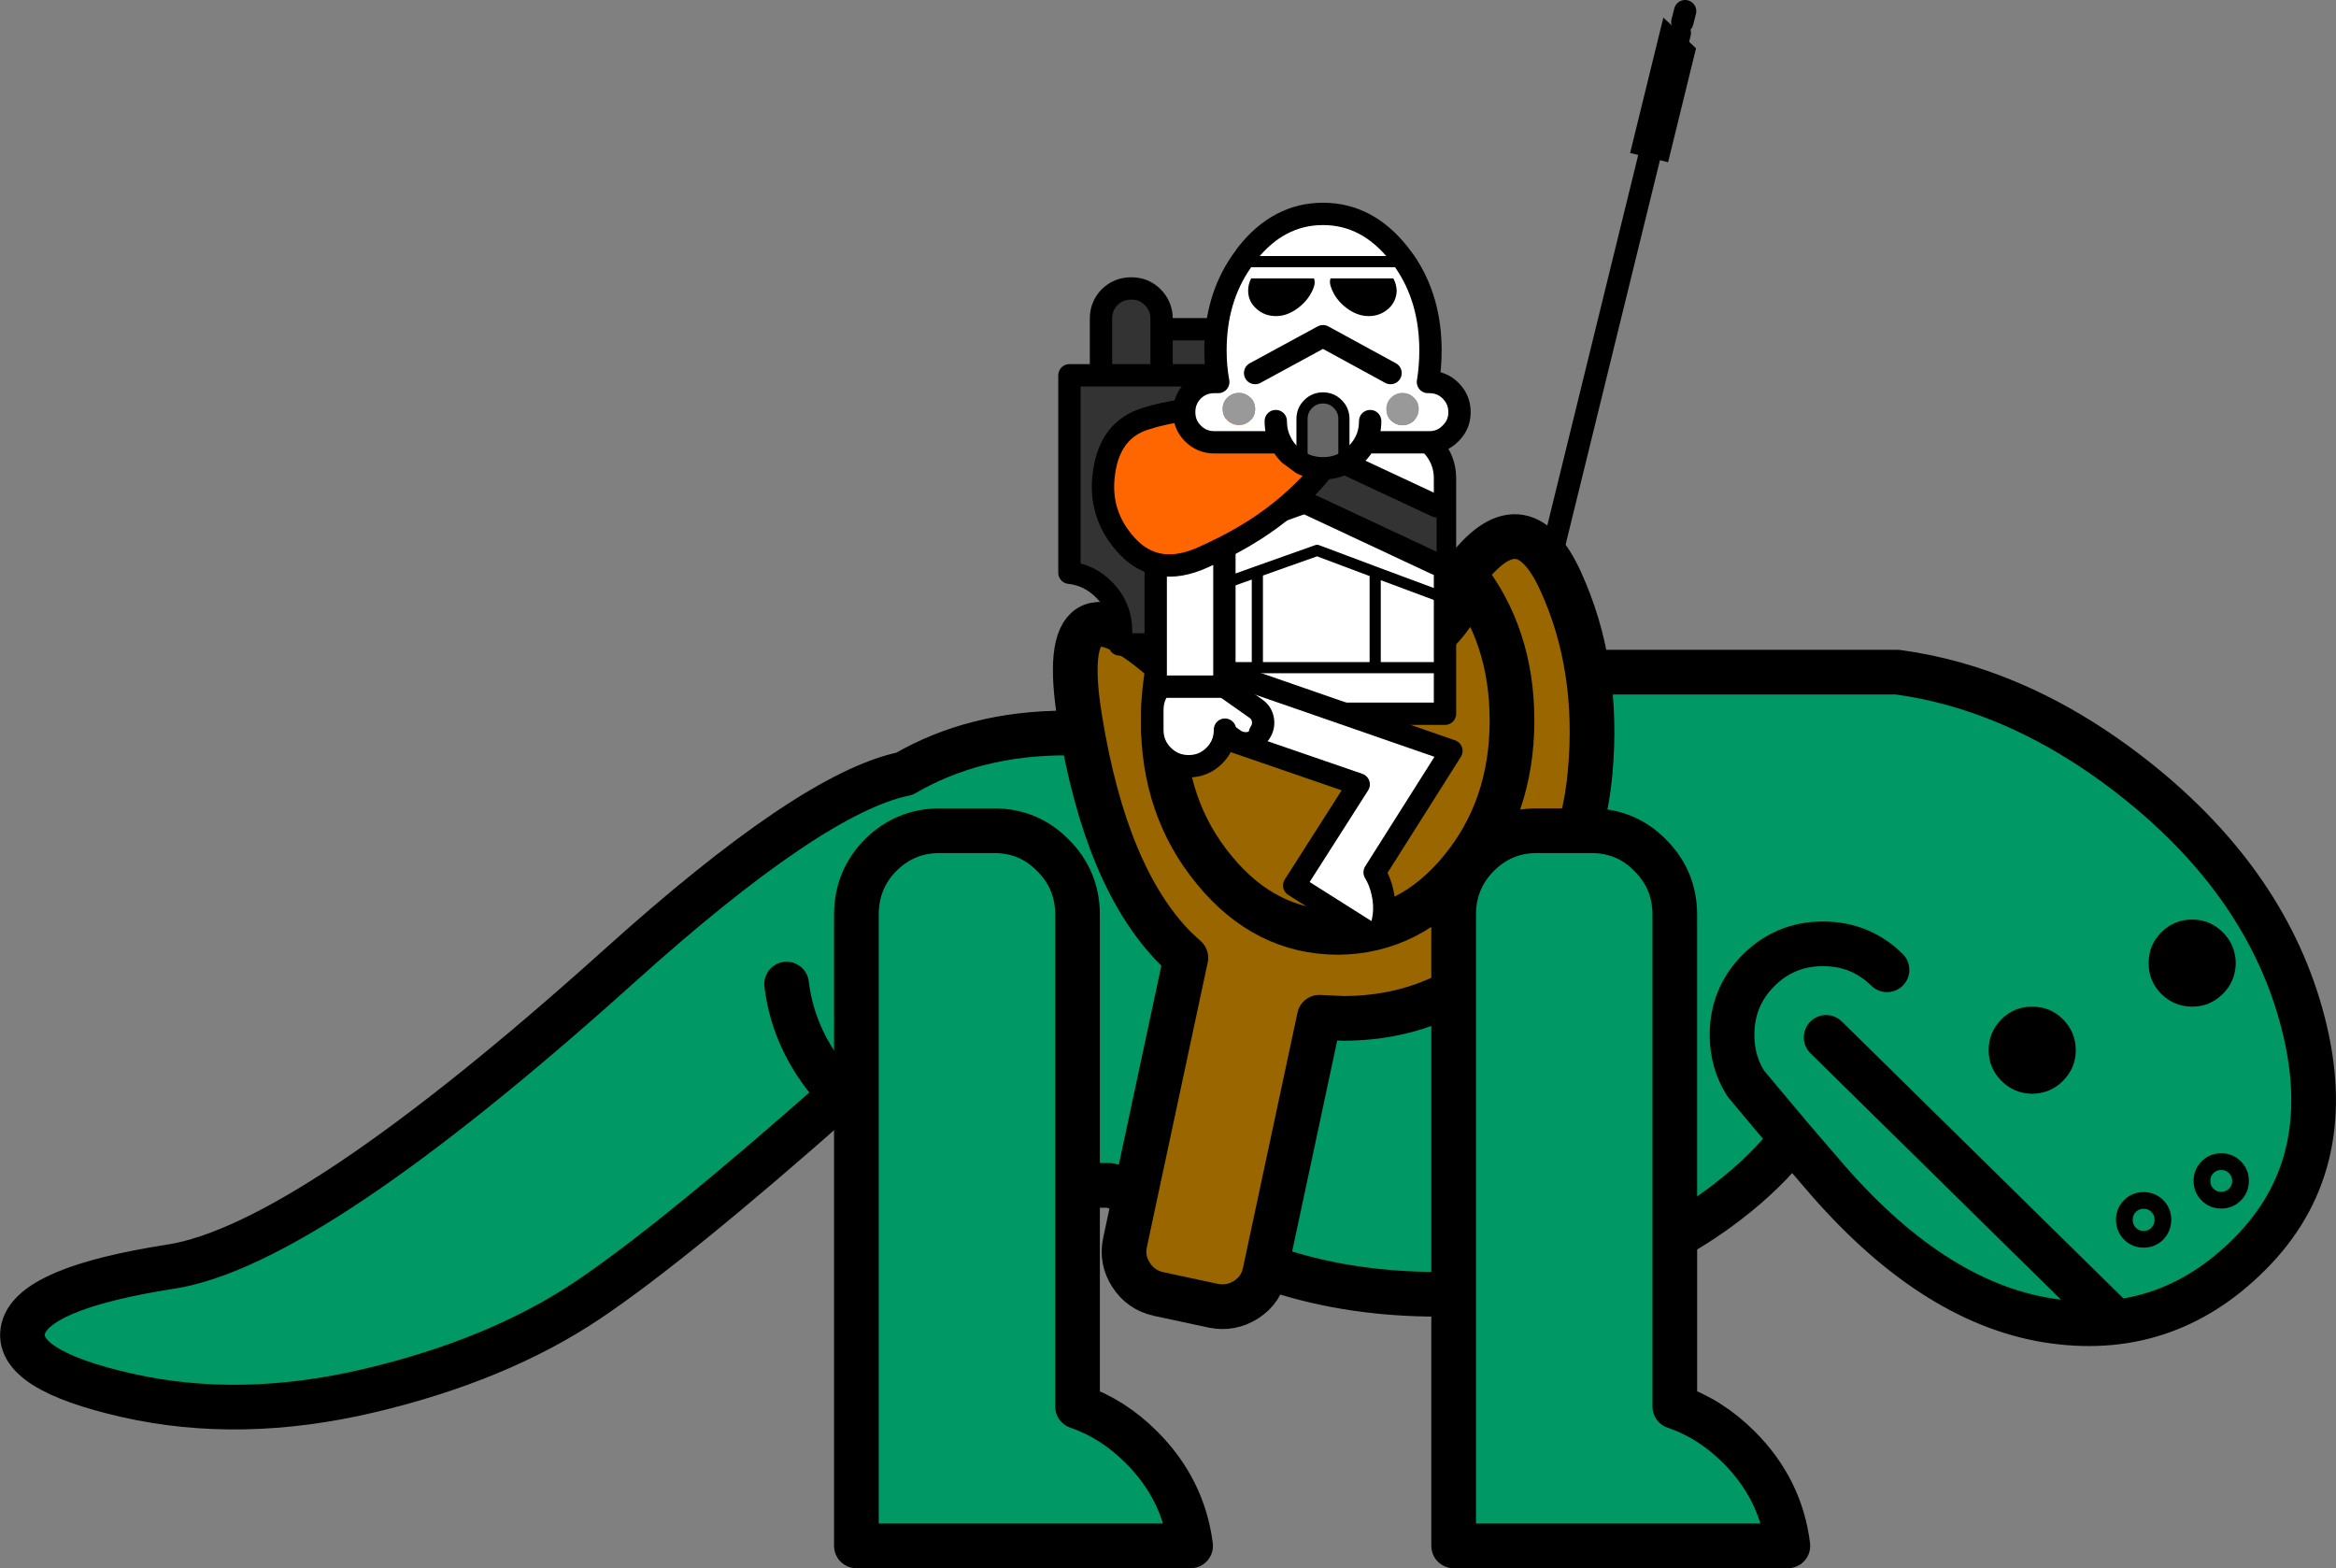 <?xml version="1.0" encoding="UTF-8" standalone="no"?>
<svg xmlns:xlink="http://www.w3.org/1999/xlink" height="280.8px" width="418.3px" xmlns="http://www.w3.org/2000/svg">
  <rect width="100%" height="100%" fill="#808080" stroke="none"/>
  <g transform="matrix(1.0, 0.0, 0.0, 1.0, 232.0, 177.85)">
    <path d="M63.3 -149.65 L59.9 -150.45 65.85 -174.7 68.8 -171.95 71.7 -169.2 66.7 -148.8 63.3 -149.65 63.55 -150.6 63.3 -149.65 M65.2 -157.4 L68.8 -171.95 65.2 -157.4" fill="#000000" fill-rule="evenodd" stroke="none"/>
    <path d="M63.3 -149.65 L35.2 -35.15 M68.8 -171.95 L65.2 -157.4 M69.75 -175.85 L69.25 -173.9 M63.55 -150.6 L63.3 -149.65 Z" fill="none" stroke="#000000" stroke-linecap="round" stroke-linejoin="round" stroke-width="4.0"/>
    <path d="M38.25 -57.5 L107.75 -57.5 Q112.95 -56.8 118.1 -55.35 134.95 -50.6 150.7 -38.05 174.05 -19.4 180.4 5.25 186.75 29.85 171.8 45.7 156.8 61.55 135.9 58.75 114.95 55.95 95.4 33.6 L88.9 26.05 Q84.2 32.1 77.2 37.45 55.75 53.9 25.45 53.9 -4.9 53.9 -26.35 37.45 -28.8 35.6 -33.3 34.4 L-41.15 34.4 Q-62.0 34.4 -76.7 22.55 L-81.45 18.15 Q-111.4 44.65 -126.75 54.95 -142.8 65.7 -165.85 71.15 -188.9 76.6 -209.25 72.0 -229.55 67.4 -227.85 60.1 -226.15 52.8 -201.4 48.95 -176.7 45.1 -121.25 -4.75 -86.7 -35.9 -70.05 -39.3 -57.5 -46.6 -41.15 -46.6 L-23.3 -47.2 Q-0.7 -50.15 15.7 -54.2 32.05 -58.3 38.25 -57.5 M-91.15 -1.65 Q-89.8 9.4 -81.45 18.15 -89.8 9.4 -91.15 -1.65 M105.9 -4.2 Q101.15 -8.85 94.45 -8.85 87.65 -8.85 82.9 -4.1 78.15 0.65 78.15 7.45 78.15 12.3 80.6 16.15 L83.15 19.2 88.9 26.05 83.15 19.2 80.6 16.15 Q78.15 12.3 78.15 7.45 78.15 0.65 82.9 -4.1 87.65 -8.85 94.45 -8.85 101.15 -8.85 105.9 -4.2" fill="#009966" fill-rule="evenodd" stroke="none"/>
    <path d="M38.25 -57.5 L107.75 -57.5 Q112.95 -56.8 118.1 -55.35 134.95 -50.6 150.7 -38.05 174.05 -19.4 180.4 5.25 186.75 29.85 171.8 45.7 156.8 61.55 135.9 58.75 114.95 55.95 95.4 33.6 L88.9 26.05 Q84.2 32.1 77.2 37.45 55.75 53.9 25.45 53.9 -4.9 53.9 -26.35 37.45 -28.8 35.6 -33.3 34.4 L-41.15 34.4 Q-62.0 34.4 -76.7 22.55 L-81.45 18.15 Q-111.4 44.65 -126.75 54.95 -142.8 65.7 -165.85 71.15 -188.9 76.6 -209.25 72.0 -229.55 67.4 -227.85 60.1 -226.15 52.8 -201.4 48.95 -176.7 45.1 -121.25 -4.75 -86.7 -35.9 -70.05 -39.3 -57.5 -46.6 -41.15 -46.6 L-23.3 -47.2 Q-0.7 -50.15 15.7 -54.2 32.05 -58.3 38.25 -57.5 M88.9 26.05 L83.15 19.2 80.6 16.15 Q78.15 12.3 78.15 7.45 78.15 0.65 82.9 -4.1 87.65 -8.85 94.45 -8.85 101.15 -8.85 105.9 -4.2 M-81.45 18.15 Q-89.8 9.4 -91.15 -1.65" fill="none" stroke="#000000" stroke-linecap="round" stroke-linejoin="round" stroke-width="8.0"/>
    <path d="M30.1 -75.05 Q40.45 -89.1 47.45 -73.8 54.45 -58.5 52.75 -39.6 51.05 -20.7 38.6 -8.1 26.15 4.5 8.55 4.5 L4.25 4.3 -5.5 49.95 Q-6.15 53.1 -8.85 54.85 -11.6 56.6 -14.75 55.95 L-24.55 53.85 Q-27.7 53.15 -29.45 50.45 -31.2 47.75 -30.55 44.65 L-19.65 -6.35 -21.55 -8.1 Q-34.0 -20.7 -38.6 -49.0 -43.25 -77.25 -22.7 -58.75 L-22.75 -58.6 Q-22.7 -57.05 -8.0 -53.95 7.4 -50.75 19.25 -59.45 31.1 -68.2 30.1 -75.05 38.75 -64.15 38.75 -48.85 38.75 -33.15 29.6 -22.05 20.45 -10.95 7.5 -10.9 -5.45 -10.95 -14.55 -22.05 -23.75 -33.15 -23.7 -48.85 -23.7 -54.0 -22.75 -58.6 -23.7 -54.0 -23.7 -48.85 -23.75 -33.15 -14.55 -22.05 -5.45 -10.95 7.5 -10.9 20.45 -10.95 29.6 -22.05 38.75 -33.15 38.75 -48.85 38.75 -64.15 30.1 -75.05" fill="#996600" fill-rule="evenodd" stroke="none"/>
    <path d="M30.1 -75.05 Q40.45 -89.1 47.45 -73.8 54.45 -58.5 52.75 -39.6 51.05 -20.7 38.6 -8.1 26.15 4.5 8.55 4.5 L4.25 4.3 -5.5 49.95 Q-6.15 53.1 -8.85 54.85 -11.6 56.6 -14.75 55.95 L-24.55 53.85 Q-27.7 53.15 -29.45 50.45 -31.2 47.75 -30.55 44.65 L-19.65 -6.35 -21.55 -8.1 Q-34.0 -20.7 -38.6 -49.0 -43.25 -77.25 -22.7 -58.75 L-22.75 -58.6 Q-22.7 -57.05 -8.0 -53.95 7.4 -50.75 19.25 -59.45 31.1 -68.2 30.1 -75.05 38.75 -64.15 38.75 -48.85 38.75 -33.15 29.6 -22.05 20.45 -10.95 7.5 -10.9 -5.45 -10.95 -14.55 -22.05 -23.75 -33.15 -23.7 -48.85 -23.7 -54.0 -22.75 -58.6" fill="none" stroke="#000000" stroke-linecap="round" stroke-linejoin="round" stroke-width="8.0"/>
    <path d="M-78.65 -14.05 Q-78.65 -20.35 -74.3 -24.75 -69.85 -29.15 -63.6 -29.1 L-54.1 -29.1 Q-47.85 -29.15 -43.5 -24.75 -39.05 -20.35 -39.05 -14.05 L-39.05 74.0 Q-32.75 76.15 -27.6 81.3 -20.1 88.8 -18.8 98.95 L-78.65 98.95 -78.65 -14.05 M28.3 -14.05 Q28.3 -20.35 32.7 -24.75 37.1 -29.15 43.35 -29.1 L52.85 -29.1 Q59.1 -29.15 63.45 -24.75 67.9 -20.35 67.9 -14.05 L67.9 74.0 Q74.25 76.15 79.4 81.3 86.9 88.8 88.15 98.95 L28.3 98.95 28.3 -14.05" fill="#009966" fill-rule="evenodd" stroke="none"/>
    <path d="M28.3 -14.05 L28.3 98.95 88.15 98.95 Q86.9 88.8 79.4 81.3 74.25 76.15 67.9 74.0 L67.9 -14.05 Q67.9 -20.35 63.45 -24.75 59.1 -29.15 52.85 -29.1 L43.35 -29.1 Q37.1 -29.15 32.7 -24.75 28.3 -20.35 28.3 -14.05 M-78.65 -14.05 L-78.65 98.95 -18.8 98.95 Q-20.1 88.8 -27.6 81.3 -32.75 76.15 -39.05 74.0 L-39.05 -14.05 Q-39.05 -20.35 -43.5 -24.75 -47.85 -29.15 -54.1 -29.1 L-63.6 -29.1 Q-69.85 -29.15 -74.3 -24.75 -78.65 -20.35 -78.65 -14.05" fill="none" stroke="#000000" stroke-linecap="round" stroke-linejoin="round" stroke-width="8.0"/>
    <path d="M155.0 -10.9 Q157.3 -13.2 160.55 -13.2 163.75 -13.2 166.05 -10.9 168.3 -8.65 168.35 -5.4 168.3 -2.15 166.05 0.1 163.75 2.4 160.55 2.4 157.3 2.4 155.0 0.1 152.75 -2.15 152.75 -5.4 152.75 -8.65 155.0 -10.9 M137.4 4.65 Q139.7 6.95 139.7 10.2 139.7 13.4 137.4 15.7 135.15 17.95 131.9 18.0 128.65 17.95 126.4 15.7 124.1 13.4 124.1 10.2 124.1 6.95 126.4 4.65 128.65 2.4 131.9 2.4 135.15 2.4 137.4 4.65" fill="#000000" fill-rule="evenodd" stroke="none"/>
    <path d="M95.0 7.9 L146.7 58.75" fill="none" stroke="#000000" stroke-linecap="round" stroke-linejoin="round" stroke-width="8.0"/>
    <path d="M169.2 33.6 Q169.2 35.05 168.2 36.05 167.2 37.05 165.75 37.05 164.3 37.05 163.3 36.05 162.3 35.05 162.3 33.6 162.3 32.15 163.3 31.15 164.3 30.15 165.75 30.15 167.2 30.15 168.2 31.15 169.2 32.15 169.2 33.6 M149.4 43.05 Q148.4 42.0 148.4 40.55 148.4 39.1 149.4 38.1 150.4 37.1 151.85 37.1 153.3 37.1 154.3 38.1 155.3 39.1 155.3 40.55 155.3 42.0 154.3 43.05 153.3 44.05 151.85 44.05 150.4 44.05 149.4 43.05" fill="none" stroke="#000000" stroke-linecap="round" stroke-linejoin="round" stroke-width="3.0"/>
    <path d="M4.0 -110.65 L7.7 -110.65 7.7 -62.45 -31.5 -62.45 Q-31.25 -63.55 -31.25 -64.8 -31.25 -69.2 -34.35 -72.3 -36.95 -74.9 -40.5 -75.3 L-40.5 -110.65 -34.85 -110.65 -34.85 -120.8 Q-34.85 -123.05 -33.3 -124.65 -31.7 -126.2 -29.45 -126.2 L-29.4 -126.2 Q-27.15 -126.2 -25.6 -124.65 -24.0 -123.05 -24.0 -120.8 L-24.0 -118.9 4.0 -118.9 4.0 -110.65 -24.0 -110.65 -34.85 -110.65 -24.0 -110.65 4.0 -110.65 M-24.0 -118.9 L-24.0 -110.65 -24.0 -118.9" fill="#333333" fill-rule="evenodd" stroke="none"/>
    <path d="M4.0 -110.65 L7.7 -110.65 7.7 -62.45 -31.5 -62.45 Q-31.25 -63.55 -31.25 -64.8 -31.25 -69.2 -34.35 -72.3 -36.95 -74.9 -40.5 -75.3 L-40.5 -110.65 -34.85 -110.65 -34.85 -120.8 Q-34.85 -123.05 -33.3 -124.65 -31.7 -126.2 -29.45 -126.2 L-29.4 -126.2 Q-27.15 -126.2 -25.6 -124.65 -24.0 -123.05 -24.0 -120.8 L-24.0 -118.9 4.0 -118.9 4.0 -110.65 -24.0 -110.65 -34.85 -110.65 M-24.0 -110.65 L-24.0 -118.9" fill="none" stroke="#000000" stroke-linecap="round" stroke-linejoin="round" stroke-width="4.0"/>
    <path d="M-18.85 -71.2 L-18.85 -92.2 Q-18.9 -96.2 -15.65 -99.05 -12.35 -101.85 -7.75 -101.85 L15.6 -101.85 Q20.2 -101.85 23.45 -99.05 26.75 -96.2 26.75 -92.2 L26.75 -70.75 14.25 -75.4 3.85 -79.3 -6.85 -75.5 -18.85 -71.2 -6.85 -75.5 3.85 -79.3 14.25 -75.4 26.75 -70.75 26.75 -58.3 26.75 -50.05 -18.85 -50.05 -18.85 -58.3 -18.85 -71.2 M-6.85 -58.3 L14.25 -58.3 14.25 -75.4 14.25 -58.3 26.75 -58.3 14.25 -58.3 -6.85 -58.3 -18.85 -58.3 -6.85 -58.3 -6.85 -75.5 -6.85 -58.3 M-14.75 -80.95 L2.15 -87.05 2.15 -100.65 2.15 -87.05 -14.75 -80.95 M22.8 -81.2 L5.9 -87.3 5.9 -100.9 5.9 -87.3 22.8 -81.2" fill="#ffffff" fill-rule="evenodd" stroke="none"/>
    <path d="M-18.85 -71.2 L-6.85 -75.5 3.85 -79.3 14.25 -75.4 26.75 -70.75 M14.25 -75.4 L14.25 -58.3 26.75 -58.3 M5.9 -100.9 L5.9 -87.3 22.8 -81.2 M2.15 -100.65 L2.15 -87.05 -14.75 -80.95 M-18.85 -58.3 L-6.85 -58.3 -6.85 -75.5 M14.25 -58.3 L-6.85 -58.3" fill="none" stroke="#000000" stroke-linecap="round" stroke-linejoin="round" stroke-width="2.0"/>
    <path d="M26.75 -70.75 L26.75 -92.2 Q26.75 -96.2 23.45 -99.05 20.2 -101.85 15.6 -101.85 L-7.75 -101.85 Q-12.35 -101.85 -15.65 -99.05 -18.9 -96.2 -18.85 -92.2 L-18.85 -71.2 -18.85 -58.3 -18.85 -50.05 26.75 -50.05 26.75 -58.3 26.75 -70.75" fill="none" stroke="#000000" stroke-linecap="round" stroke-linejoin="round" stroke-width="4.0"/>
    <path d="M14.55 -9.95 L-0.25 -19.3 11.3 -37.4 -17.45 -47.3 Q-22.15 -55.9 -11.75 -57.15 L27.9 -43.4 14.15 -21.65 Q15.1 -20.1 15.55 -18.1 16.55 -13.75 14.55 -9.95" fill="#ffffff" fill-rule="evenodd" stroke="none"/>
    <path d="M14.55 -9.95 L-0.25 -19.3 11.3 -37.4 -17.45 -47.3 Q-22.15 -55.9 -11.75 -57.15 L27.9 -43.4 14.15 -21.65 Q15.1 -20.1 15.55 -18.1 16.55 -13.75 14.55 -9.95 Z" fill="none" stroke="#000000" stroke-linecap="round" stroke-linejoin="round" stroke-width="4.0"/>
    <path d="M25.25 -87.2 L25.25 -76.85 -3.8 -90.45 0.2 -98.9 25.25 -87.2" fill="#333333" fill-rule="evenodd" stroke="none"/>
    <path d="M25.25 -76.85 L-3.8 -90.45 0.2 -98.9 25.25 -87.2" fill="none" stroke="#000000" stroke-linecap="round" stroke-linejoin="round" stroke-width="4.0"/>
    <path d="M-12.65 -47.2 L-12.65 -47.15 Q-12.65 -44.45 -14.55 -42.55 -16.45 -40.65 -19.15 -40.65 -21.85 -40.65 -23.75 -42.55 -25.65 -44.45 -25.65 -47.15 L-25.65 -50.75 Q-25.65 -53.45 -23.75 -55.35 -22.05 -57.05 -19.7 -57.2 -19.15 -57.65 -18.35 -57.8 -17.1 -58.0 -16.05 -57.25 L-7.1 -50.95 Q-6.05 -50.2 -5.85 -48.95 -5.65 -47.7 -6.4 -46.6 -7.15 -45.55 -8.4 -45.3 -9.7 -45.1 -10.75 -45.85 L-12.65 -47.2 M-20.35 -56.5 L-19.7 -57.2 -20.35 -56.5" fill="#ffffff" fill-rule="evenodd" stroke="none"/>
    <path d="M-19.7 -57.2 Q-22.05 -57.05 -23.75 -55.35 -25.65 -53.45 -25.65 -50.75 L-25.65 -47.15 Q-25.65 -44.45 -23.75 -42.55 -21.85 -40.65 -19.15 -40.65 -16.45 -40.65 -14.55 -42.55 -12.65 -44.45 -12.65 -47.15 L-12.65 -47.2 M-6.4 -46.6 Q-5.65 -47.7 -5.85 -48.95 -6.05 -50.2 -7.1 -50.95 L-16.05 -57.25 Q-17.1 -58.0 -18.35 -57.8 -19.15 -57.65 -19.7 -57.2" fill="none" stroke="#000000" stroke-linecap="round" stroke-linejoin="round" stroke-width="4.0"/>
    <path d="M-12.65 -47.2 L-10.75 -45.85 Q-9.7 -45.1 -8.4 -45.3 -7.15 -45.55 -6.4 -46.6 M-19.7 -57.2 L-20.35 -56.5" fill="none" stroke="#000000" stroke-linecap="round" stroke-linejoin="round" stroke-width="3.0"/>
    <path d="M-25.05 -83.85 L-28.8 -83.85 Q-29.25 -85.55 -29.2 -87.4 -29.25 -92.35 -26.15 -95.85 -23.1 -99.35 -18.75 -99.35 -14.45 -99.35 -11.35 -95.85 -8.3 -92.35 -8.3 -87.4 -8.35 -85.55 -8.75 -83.85 L-12.75 -83.85 -25.05 -83.85 -12.75 -83.85 -12.75 -54.9 -25.05 -54.9 -25.05 -83.85" fill="#ffffff" fill-rule="evenodd" stroke="none"/>
    <path d="M-12.75 -83.85 L-8.75 -83.85 Q-8.35 -85.55 -8.3 -87.4 -8.3 -92.35 -11.35 -95.85 -14.45 -99.35 -18.75 -99.35 -23.1 -99.35 -26.15 -95.85 -29.25 -92.35 -29.2 -87.4 -29.25 -85.55 -28.8 -83.85 L-25.05 -83.85 -12.75 -83.85 -12.75 -54.9 -25.05 -54.9 -25.05 -83.85" fill="none" stroke="#000000" stroke-linecap="round" stroke-linejoin="round" stroke-width="4.0"/>
    <path d="M6.4 -95.85 Q3.0 -90.85 -2.8 -86.2 -8.55 -81.6 -16.7 -78.0 -24.8 -74.4 -30.1 -80.0 -35.4 -85.65 -34.3 -93.25 -33.25 -100.85 -26.95 -102.85 -20.65 -104.9 -11.75 -104.9 -2.85 -104.9 3.45 -102.85 9.75 -100.85 6.4 -95.85" fill="#ff6600" fill-rule="evenodd" stroke="none"/>
    <path d="M6.4 -95.85 Q3.0 -90.85 -2.8 -86.2 -8.55 -81.6 -16.7 -78.0 -24.8 -74.4 -30.1 -80.0 -35.4 -85.65 -34.3 -93.25 -33.25 -100.85 -26.95 -102.85 -20.65 -104.9 -11.75 -104.9 -2.85 -104.9 3.45 -102.85 9.75 -100.85 6.4 -95.85 Z" fill="none" stroke="#000000" stroke-linecap="round" stroke-linejoin="round" stroke-width="4.0"/>
    <path d="M19.15 -107.5 Q20.35 -107.5 21.2 -106.65 22.05 -105.85 22.05 -104.6 22.05 -103.4 21.2 -102.55 20.35 -101.75 19.15 -101.7 17.95 -101.75 17.1 -102.55 16.25 -103.4 16.25 -104.6 16.25 -105.85 17.1 -106.65 17.95 -107.5 19.15 -107.5 M-12.2 -106.65 Q-11.35 -107.5 -10.15 -107.5 -8.95 -107.5 -8.1 -106.65 -7.25 -105.85 -7.25 -104.6 -7.25 -103.4 -8.1 -102.55 -8.95 -101.75 -10.15 -101.7 -11.35 -101.75 -12.2 -102.55 -13.05 -103.4 -13.05 -104.6 -13.05 -105.85 -12.2 -106.65" fill="#999999" fill-rule="evenodd" stroke="none"/>
    <path d="M1.15 -94.85 L-1.1 -96.5 Q-2.1 -97.5 -2.65 -98.65 L-14.55 -98.65 Q-16.8 -98.65 -18.4 -100.25 -19.95 -101.8 -19.95 -104.05 -19.95 -106.3 -18.4 -107.9 -16.8 -109.45 -14.55 -109.45 L-13.85 -109.45 Q-14.35 -112.15 -14.35 -115.1 -14.35 -124.3 -9.7 -131.0 L-8.7 -132.4 Q-3.05 -139.55 4.9 -139.55 12.85 -139.55 18.5 -132.4 L19.55 -131.0 Q24.15 -124.3 24.15 -115.1 24.15 -112.15 23.7 -109.45 L23.95 -109.45 Q26.2 -109.45 27.75 -107.9 29.35 -106.3 29.35 -104.05 29.35 -101.8 27.75 -100.25 26.2 -98.65 23.95 -98.65 L12.45 -98.65 Q11.85 -97.5 10.85 -96.5 9.85 -95.45 8.65 -94.85 L8.65 -102.85 Q8.65 -104.4 7.55 -105.5 6.45 -106.6 4.9 -106.6 3.35 -106.6 2.25 -105.5 1.15 -104.4 1.15 -102.85 L1.15 -94.85 M19.15 -107.5 Q17.95 -107.5 17.1 -106.65 16.25 -105.85 16.25 -104.6 16.25 -103.4 17.1 -102.55 17.95 -101.75 19.15 -101.7 20.35 -101.75 21.2 -102.55 22.05 -103.4 22.05 -104.6 22.05 -105.85 21.2 -106.65 20.35 -107.5 19.15 -107.5 M12.45 -98.65 Q13.35 -100.35 13.35 -102.45 13.35 -100.35 12.45 -98.65 M-12.2 -106.65 Q-13.05 -105.85 -13.05 -104.6 -13.05 -103.4 -12.2 -102.55 -11.35 -101.75 -10.15 -101.7 -8.95 -101.75 -8.1 -102.55 -7.25 -103.4 -7.25 -104.6 -7.25 -105.85 -8.1 -106.65 -8.95 -107.5 -10.15 -107.5 -11.35 -107.5 -12.2 -106.65 M-3.55 -102.45 Q-3.55 -100.35 -2.65 -98.65 -3.55 -100.35 -3.55 -102.45 M19.55 -131.0 L-9.7 -131.0 19.55 -131.0" fill="#ffffff" fill-rule="evenodd" stroke="none"/>
    <path d="M8.65 -94.85 Q6.95 -94.0 4.9 -94.0 2.85 -94.0 1.15 -94.85 L1.15 -102.85 Q1.15 -104.4 2.25 -105.5 3.35 -106.6 4.9 -106.6 6.45 -106.6 7.55 -105.5 8.65 -104.4 8.65 -102.85 L8.65 -94.85" fill="#666666" fill-rule="evenodd" stroke="none"/>
    <path d="M1.15 -94.85 L1.15 -102.85 Q1.15 -104.4 2.25 -105.5 3.35 -106.6 4.9 -106.6 6.45 -106.6 7.55 -105.5 8.65 -104.4 8.65 -102.85 L8.65 -94.85 M-9.7 -131.0 L19.55 -131.0" fill="none" stroke="#000000" stroke-linecap="round" stroke-linejoin="round" stroke-width="2.0"/>
    <path d="M1.15 -94.85 L-1.1 -96.5 Q-2.1 -97.5 -2.65 -98.65 L-14.55 -98.65 Q-16.8 -98.65 -18.4 -100.25 -19.95 -101.8 -19.95 -104.05 -19.95 -106.3 -18.4 -107.9 -16.8 -109.45 -14.55 -109.45 L-13.85 -109.45 Q-14.35 -112.15 -14.35 -115.1 -14.35 -124.3 -9.7 -131.0 L-8.7 -132.4 Q-3.05 -139.55 4.9 -139.55 12.85 -139.55 18.5 -132.4 L19.55 -131.0 Q24.15 -124.3 24.15 -115.1 24.15 -112.15 23.7 -109.45 L23.95 -109.45 Q26.2 -109.45 27.75 -107.9 29.35 -106.3 29.35 -104.05 29.35 -101.8 27.75 -100.25 26.2 -98.65 23.95 -98.65 L12.45 -98.65 Q11.85 -97.5 10.85 -96.5 9.85 -95.45 8.65 -94.85 6.95 -94.0 4.9 -94.0 2.85 -94.0 1.15 -94.85 M13.35 -102.45 Q13.35 -100.35 12.45 -98.65 M-2.65 -98.65 Q-3.55 -100.35 -3.55 -102.45" fill="none" stroke="#000000" stroke-linecap="round" stroke-linejoin="round" stroke-width="4.0"/>
    <path d="M-7.25 -111.05 L4.9 -117.65 17.0 -111.05" fill="none" stroke="#000000" stroke-linecap="round" stroke-linejoin="round" stroke-width="4.0"/>
    <path d="M6.25 -128.0 L17.5 -128.0 Q18.05 -127.0 18.1 -125.8 18.05 -123.9 16.65 -122.6 15.15 -121.25 13.1 -121.25 11.0 -121.25 9.05 -122.75 7.1 -124.25 6.35 -126.4 6.0 -127.3 6.25 -128.0 M3.25 -126.4 Q2.45 -124.25 0.5 -122.75 -1.45 -121.25 -3.5 -121.25 -5.6 -121.25 -7.05 -122.6 -8.5 -123.9 -8.5 -125.8 -8.5 -127.0 -7.95 -128.0 L3.3 -128.0 Q3.55 -127.3 3.25 -126.4" fill="#000000" fill-rule="evenodd" stroke="none"/>
  </g>
</svg>
